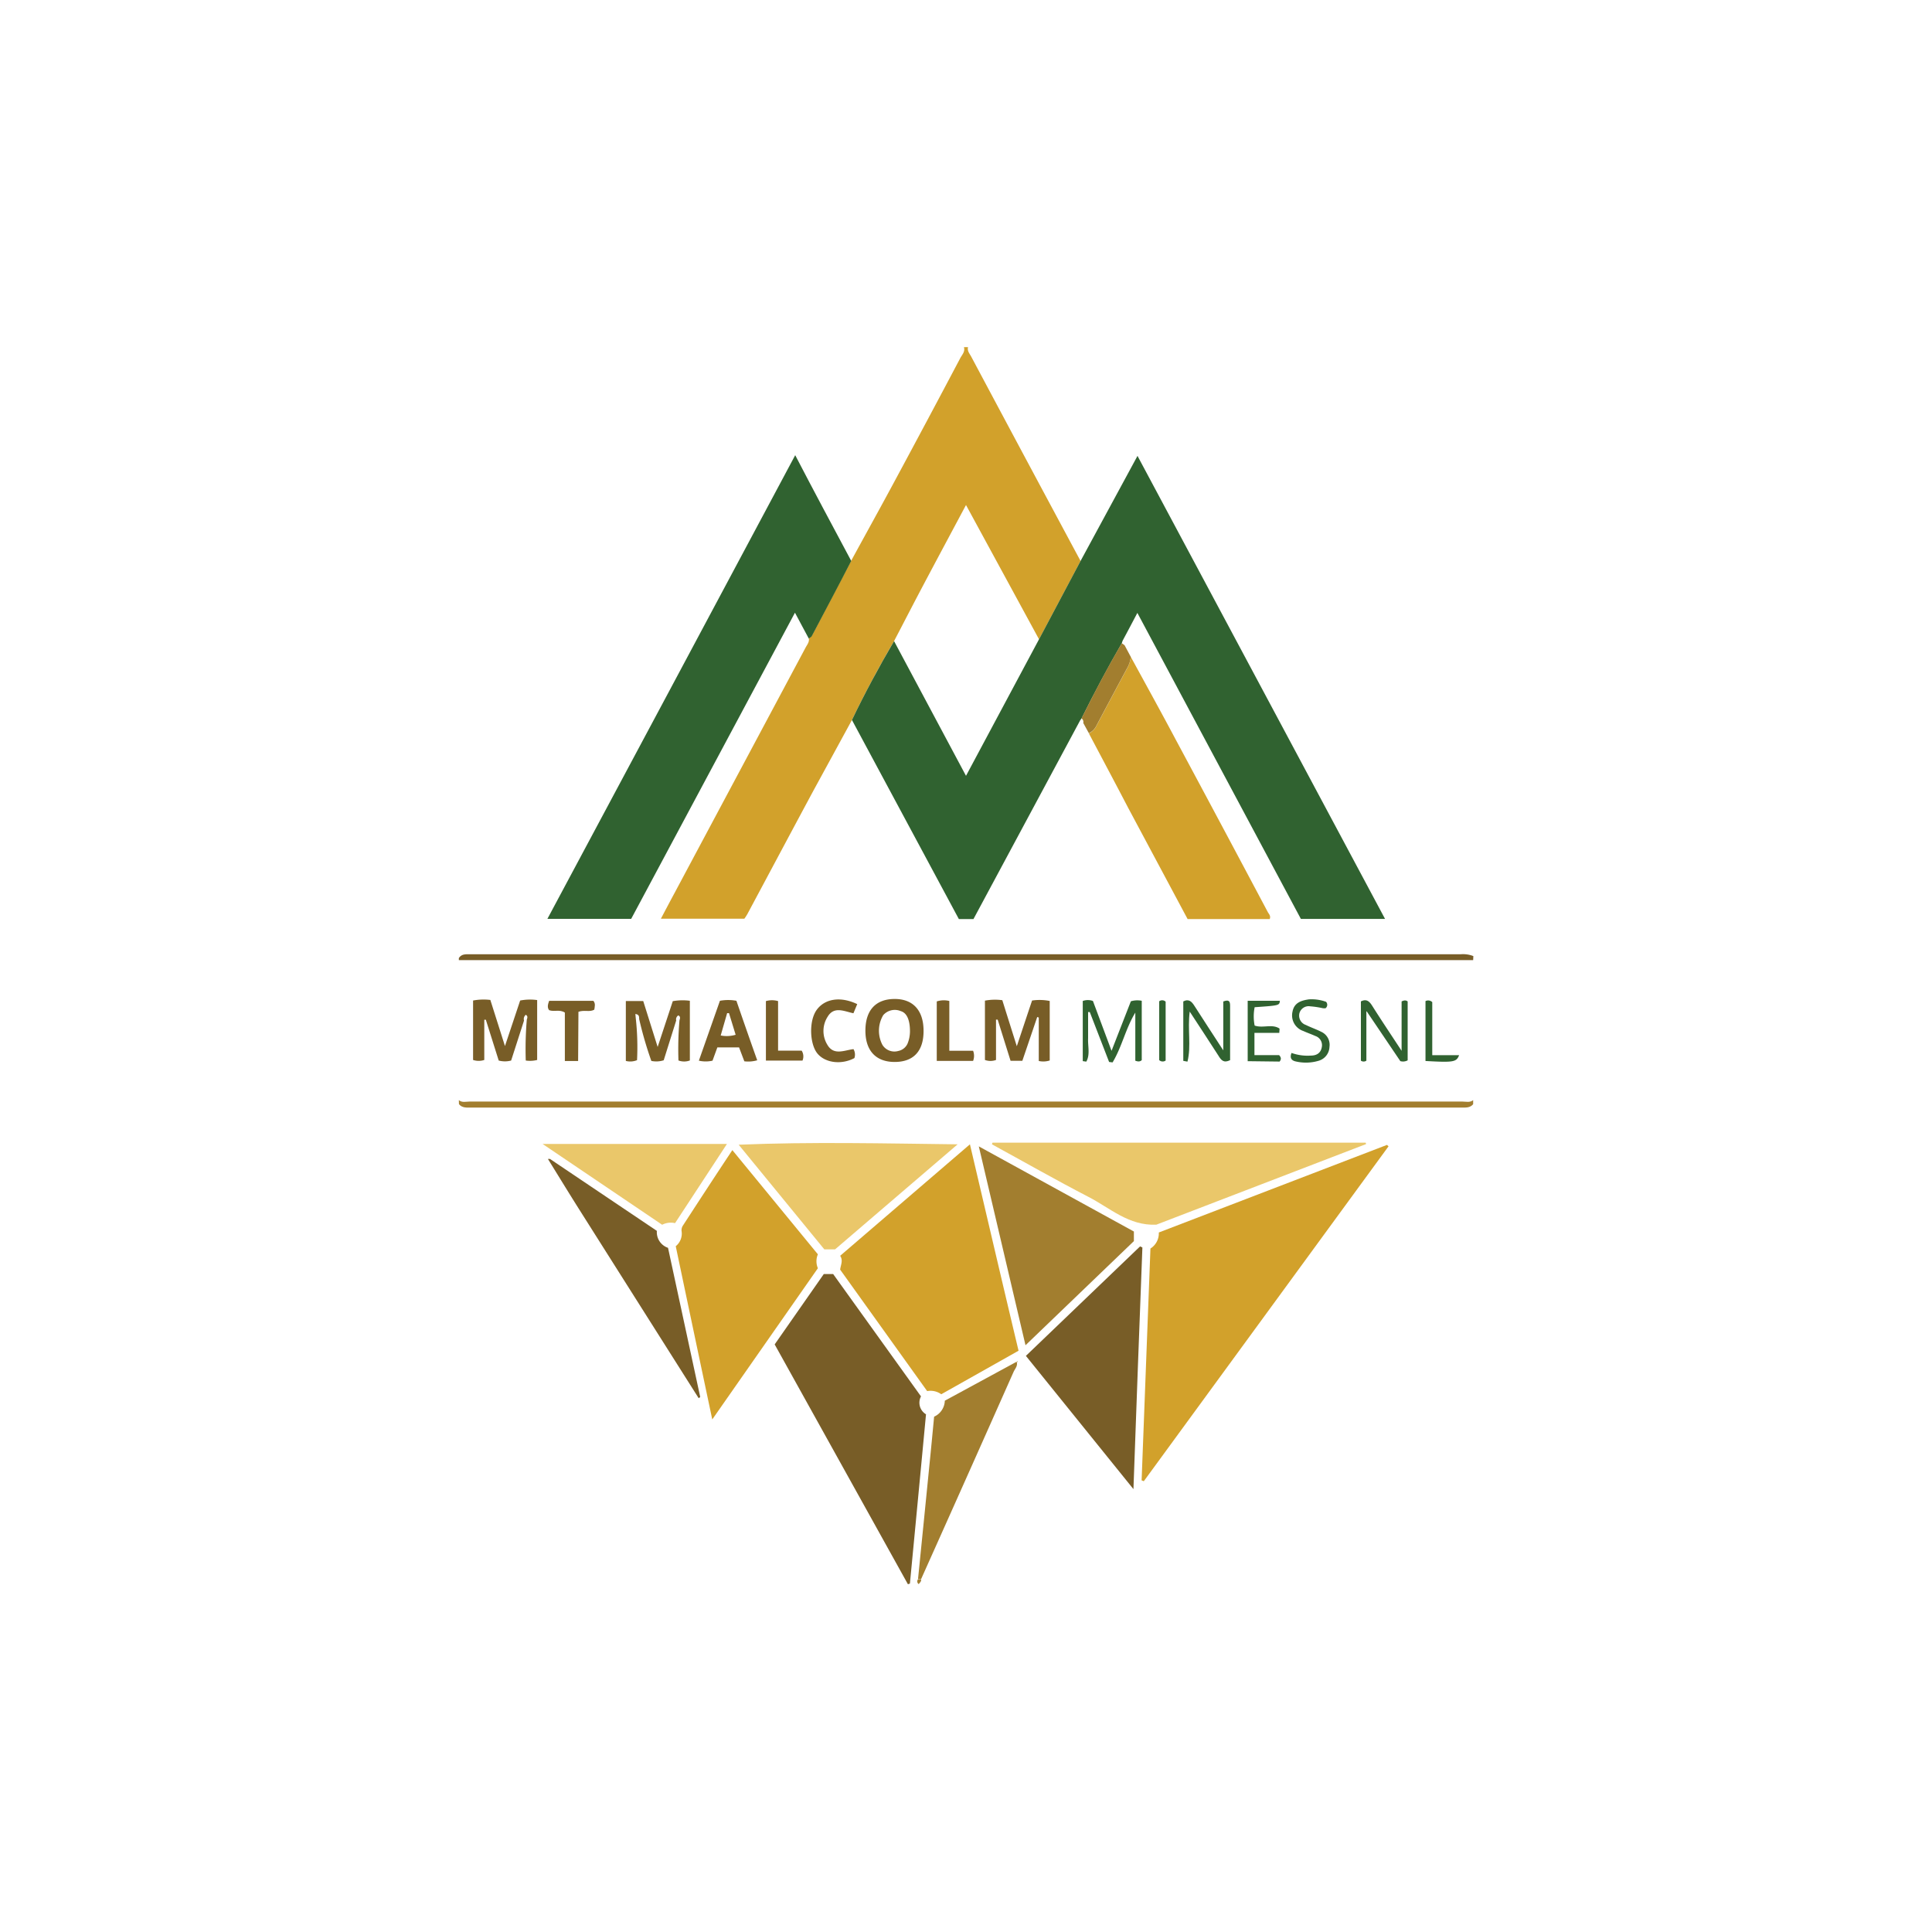 <svg id="Layer_1" data-name="Layer 1" xmlns="http://www.w3.org/2000/svg" viewBox="0 0 300 300"><defs><style>.cls-1{fill:#d2a12b;}.cls-2{fill:#a27e2f;}.cls-3{fill:#785d27;}.cls-4{fill:#306230;}.cls-5{fill:#eac76a;}</style></defs><path class="cls-1" d="M132.29,111.8c-2,3.67-4,7.34-6,11-3.42,6.36-6.82,12.75-10.23,19.12a7.28,7.28,0,0,1-.48.74H102.62c.78-1.48,1.48-2.8,2.19-4.12l20.29-38c.24-.45.62-.87.48-1.45.16-.12.4-.21.48-.37,2.05-3.89,4.08-7.78,6.12-11.67,2.25-4.12,4.53-8.23,6.75-12.36q5.13-9.52,10.18-19.08c.28-.53.78-1,.57-1.71h.64c-.16.58.23,1,.47,1.44q8.47,15.89,17,31.77l-6.45,12.16L150,78.42c-2.3,4.31-4.5,8.41-6.67,12.51-1.52,2.87-3,5.75-4.5,8.62C136.49,103.55,134.29,107.62,132.29,111.8Z"/><path class="cls-2" d="M71.25,170.83c.5.42,1.11.22,1.66.22H227.09c.55,0,1.15.19,1.66-.22v.63c-.5.6-1.18.52-1.86.52H73.27c-.73,0-1.47.11-2-.52Z"/><path class="cls-3" d="M228.75,149.09H71.25v-.32c.44-.68,1.13-.59,1.81-.59H226.78a4.4,4.4,0,0,1,2,.28Z"/><path class="cls-4" d="M161.31,99.32l6.45-12.16c2.92-5.39,5.83-10.77,8.87-16.37l38.44,71.9H202L176.61,95.17c-.83,1.56-1.57,3-2.3,4.34l-.12.38c-2.22,3.82-4.28,7.72-6.25,11.67l-.21.29-16.57,30.86h-2.27l-16.6-30.91c2-4.18,4.2-8.25,6.54-12.25L150,120.47Z"/><path class="cls-4" d="M132.18,87.1c-2,3.89-4.07,7.78-6.12,11.67-.08.16-.32.25-.48.37l-2.14-4c-8.54,16-17,31.75-25.43,47.54H85c12.84-24,25.61-47.89,38.48-72C126.41,76.32,129.3,81.71,132.18,87.1Z"/><path class="cls-1" d="M175.59,102c2.36,4.32,4.74,8.63,7.06,13q7.14,13.3,14.22,26.64c.17.3.49.58.29,1.07H184.41q-4.6-8.61-9.24-17.29c-2-3.84-4.06-7.7-6.09-11.54a2.46,2.46,0,0,0,1.19-1.21q2.32-4.37,4.66-8.73A4.63,4.63,0,0,0,175.59,102Z"/><path class="cls-2" d="M175.59,102a4.63,4.63,0,0,1-.66,1.91q-2.34,4.36-4.66,8.73a2.46,2.46,0,0,1-1.19,1.21l-.87-1.58a.69.69,0,0,0-.27-.72c2-4,4-7.85,6.26-11.67l.43.32Z"/><path class="cls-1" d="M177.27,229.87c.46-12,.91-24,1.37-36a2.78,2.78,0,0,0,1.3-2.49l35.43-13.6.24.22-38,52Z"/><path class="cls-1" d="M150.61,177.69c2.54,10.79,5,21.37,7.55,32.05l-12,6.76a2.85,2.85,0,0,0-2.19-.49l-13.51-18.86c.07-.71.5-1.41,0-2.15Z"/><path class="cls-3" d="M120.29,208.76l7.63-10.93h1.45l13.64,19a2.09,2.09,0,0,0,.78,2.78q-1.24,13.17-2.5,26.29l-.31.1Z"/><path class="cls-1" d="M127,194.77a2.75,2.75,0,0,0,0,2.16l-16.4,23.48c-1.94-9.17-3.8-18-5.67-26.9a2.52,2.52,0,0,0,.9-2.39,1.34,1.34,0,0,1,.25-.87c2.5-3.85,5-7.69,7.64-11.66Z"/><path class="cls-5" d="M154.11,177.43h57.95l.07.22-32.58,12.52c-4.28.19-7.19-2.6-10.52-4.31-5.06-2.62-10-5.44-15-8.17Z"/><path class="cls-2" d="M176.07,191.23v1.49l-16.83,16.17c-2.42-10.32-4.79-20.39-7.25-30.88Z"/><path class="cls-3" d="M176,231.23,159.3,210.54l17.73-17,.36.17C176.92,206.08,176.45,218.46,176,231.23Z"/><path class="cls-5" d="M129.67,194H128L114.7,177.75c11.42-.47,22.6-.19,34-.06Z"/><path class="cls-3" d="M108.49,217.11q-9.15-14.45-18.29-28.9c-1.73-2.73-3.42-5.5-5.12-8.25h.32L102,191.13a2.55,2.55,0,0,0,1.73,2.63l5,23.17Z"/><path class="cls-5" d="M104.82,189.93a2.94,2.94,0,0,0-2,.25L84.25,177.63h28.63Z"/><path class="cls-2" d="M157.86,211.44c.23.64-.25,1.09-.47,1.58q-7.15,16.1-14.36,32.18l-.48,0q.88-8.74,1.75-17.5c.26-2.55.5-5.1.75-7.72a2.81,2.81,0,0,0,1.66-2.48l11.17-6.06Z"/><path class="cls-2" d="M142.55,245.23l.48,0c.05.34-.19.51-.37.75A.51.51,0,0,1,142.55,245.23Z"/><path class="cls-2" d="M157.88,211.47l.17-.13c0,.18-.09.2-.19.1Z"/><path class="cls-3" d="M163,155.43v9.24a3.26,3.26,0,0,1-1.7.08V158l-.24-.08-2.31,6.8h-1.83l-2-6.39-.26,0v6.26a2.48,2.48,0,0,1-1.72,0v-9.21a8.37,8.37,0,0,1,2.7-.07c.7,2.24,1.42,4.51,2.25,7.15.86-2.58,1.6-4.81,2.37-7.1A8.06,8.06,0,0,1,163,155.43Z"/><path class="cls-3" d="M81.37,158.47l-2,6.21a3.72,3.72,0,0,1-1.93,0l-2-6.34-.24,0v6.25a2.74,2.74,0,0,1-1.74,0v-9.23a8.76,8.76,0,0,1,2.68-.09l2.27,7.16,2.36-7.07a8,8,0,0,1,2.64-.07v9.3a4.56,4.56,0,0,1-1.77.09,55.51,55.51,0,0,1,.16-6.35c.1-.28.19-.56-.16-.75A.84.84,0,0,0,81.37,158.47Z"/><path class="cls-3" d="M98.72,158.1a40.71,40.71,0,0,1,.2,6.52,2.75,2.75,0,0,1-1.74.12v-9.3h2.7l2.24,7.13,2.35-7.11a8.7,8.7,0,0,1,2.65-.06v9.27a2.54,2.54,0,0,1-1.77,0,52,52,0,0,1,.16-6.24c.09-.29.19-.58-.18-.76a.72.72,0,0,0-.33.79l-1.94,6.18a3.78,3.78,0,0,1-1.92.1,58.53,58.53,0,0,1-1.89-6.5c0-.37,0-.71-.59-.79Z"/><path class="cls-3" d="M143.41,160.1c0,3.14-1.58,4.8-4.49,4.8s-4.57-1.76-4.54-4.94,1.68-4.83,4.53-4.84S143.42,156.88,143.41,160.1Zm-2.11.06c0-1.73-.46-2.87-1.42-3.15a2.38,2.38,0,0,0-2.73.62,4.73,4.73,0,0,0-.12,4.63,2.19,2.19,0,0,0,2.47.93,2,2,0,0,0,1.42-1.13A5.1,5.1,0,0,0,141.3,160.16Z"/><path class="cls-3" d="M117.58,164.64a5,5,0,0,1-2,.16l-.82-2.16h-3.37l-.75,2.06a4.73,4.73,0,0,1-2.12,0l3.27-9.3a7.1,7.1,0,0,1,2.56,0Q115.93,160,117.58,164.64Zm-4.38-7.32-.29,0-1,3.47a4.91,4.91,0,0,0,2.32-.11Z"/><path class="cls-4" d="M172.6,163.17l3-7.69a3.46,3.46,0,0,1,1.69-.08v9.22c-.33.29-.63.21-1,.09v-7.47c-1.5,2.45-2.07,5.31-3.53,7.73l-.54-.07-3-7.75-.26,0c0,1.36,0,2.73,0,4.09-.06,1.2.34,2.52-.28,3.61l-.55-.08v-9.34a2.33,2.33,0,0,1,1.58,0Z"/><path class="cls-4" d="M212.17,157.2v7.5a.74.74,0,0,1-.85,0V155.5c.83-.43,1.3-.05,1.75.67,1.42,2.25,2.9,4.46,4.57,7V155.5c.39-.18.64-.22.94,0v9.15a1.5,1.5,0,0,1-1.14.12l-5.14-7.61C212.2,157,212.15,157,212.17,157.2Z"/><path class="cls-3" d="M133.11,155.92l-.59,1.42c-1.42-.3-3-1.14-4,.53a4.09,4.09,0,0,0-.06,4.34c1,1.75,2.65.86,4.07.7a1.68,1.68,0,0,1,.14,1.39c-2,1.07-4.53.76-5.74-.71s-1.36-5.1-.09-6.81S130.53,154.68,133.11,155.92Z"/><path class="cls-4" d="M183.74,164.73V155.5c.89-.46,1.33.06,1.75.72,1.41,2.2,2.84,4.39,4.46,6.88v-7.59c.92-.35,1.06,0,1.06.67,0,2.82,0,5.65,0,8.44-1,.5-1.39,0-1.81-.69-1.42-2.22-2.88-4.42-4.46-6.85-.36,2.76.26,5.33-.35,7.77Z"/><path class="cls-3" d="M89.77,164.75H87.71v-7.52c-.82-.53-1.64-.08-2.44-.37-.32-.4-.21-.89,0-1.45h6.87c.36.43.21.89.14,1.37-.72.42-1.54,0-2.46.33Z"/><path class="cls-3" d="M145.46,164.74V155.5a3.55,3.55,0,0,1,1.95-.07v7.73h3.69a2.16,2.16,0,0,1,0,1.58Z"/><path class="cls-4" d="M193.74,164.78V155.4h5c-.08.73-.08.73-3.92,1a7.39,7.39,0,0,0,0,2.85c1.29.45,2.64-.29,3.83.44.08.05,0,.37,0,.69h-3.86v3.46h3.83c.36.39.33.66.08,1Z"/><path class="cls-3" d="M118.93,155.45a3.39,3.39,0,0,1,1.89,0v7.69h3.66a1.66,1.66,0,0,1,.13,1.55h-5.68Z"/><path class="cls-4" d="M200.55,163.5a7.37,7.37,0,0,0,3,.41c.88,0,1.54-.38,1.7-1.32a1.5,1.5,0,0,0-1-1.72c-.62-.28-1.27-.5-1.88-.78a2.55,2.55,0,0,1-1.67-3c.26-1.41,1.38-1.74,2.55-1.91a6.61,6.61,0,0,1,2.66.38.68.68,0,0,1-.08,1,2.87,2.87,0,0,1-.39,0,14,14,0,0,0-2-.3,1.49,1.49,0,0,0-1.68,1.13,1.53,1.53,0,0,0,1,1.76c.79.39,1.64.68,2.43,1.08a2.22,2.22,0,0,1,1.25,2.33,2.33,2.33,0,0,1-1.6,2.13,6.91,6.91,0,0,1-3.72.11C200.55,164.65,200.24,164.28,200.55,163.5Z"/><path class="cls-4" d="M221.35,155.45a.91.91,0,0,1,1.05.16v8.24h4.17c-.42,1.08-.88,1.14-5.22.9Z"/><path class="cls-4" d="M180,155.48a.77.77,0,0,1,1,.06v9.14a.78.78,0,0,1-1-.07Z"/></svg>